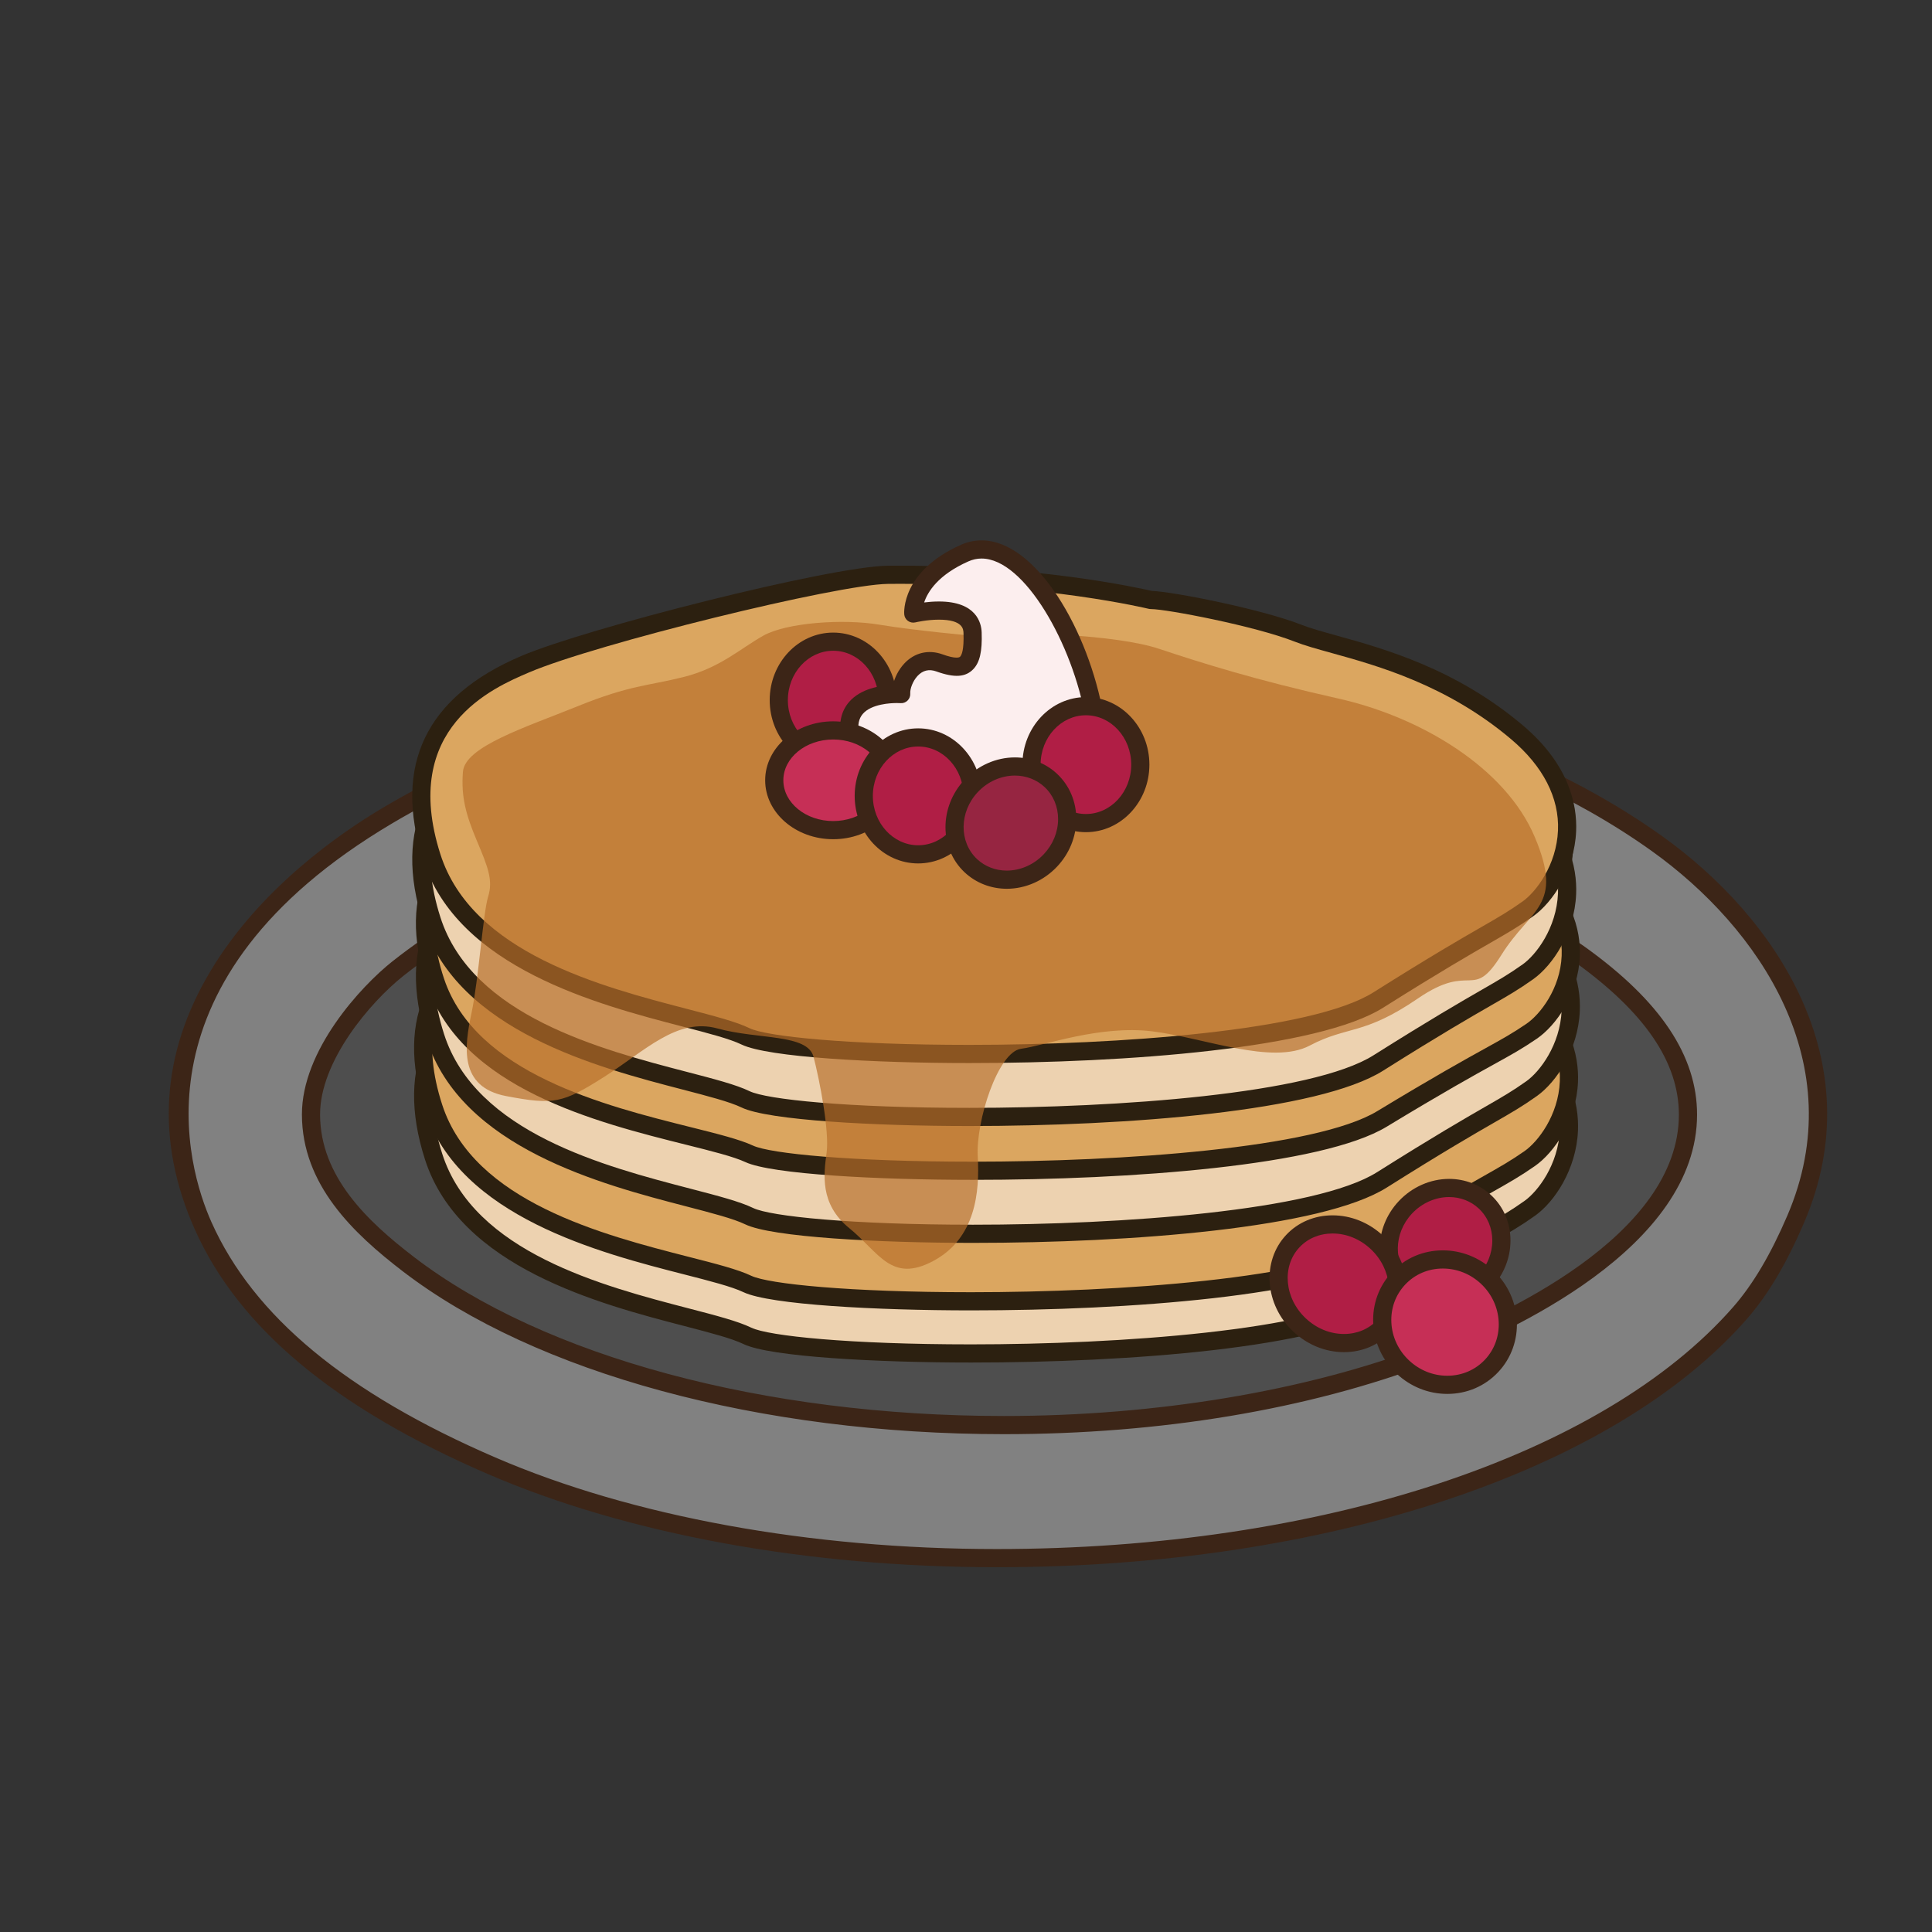 <?xml version="1.0" encoding="utf-8"?>
<!-- Generator: Adobe Illustrator 16.0.0, SVG Export Plug-In . SVG Version: 6.00 Build 0)  -->
<!DOCTYPE svg PUBLIC "-//W3C//DTD SVG 1.1//EN" "http://www.w3.org/Graphics/SVG/1.1/DTD/svg11.dtd">
<svg version="1.1" id="Layer_1" xmlns="http://www.w3.org/2000/svg" xmlns:xlink="http://www.w3.org/1999/xlink" x="0px" y="0px"
	 width="500px" height="500px" viewBox="0 0 500 500" enable-background="new 0 0 500 500" xml:space="preserve">
<rect x="0" y="0" width="500" height="500" fill="#333333" stroke="none"/>
<g id="Layer_1_copy_39">
	<g>
		<g>
			<path fill="#4E4E4E" d="M454.106,296.246c0,47.953-88.322,86.832-197.271,86.832c-108.943,0-197.266-38.879-197.266-86.832
				c0-47.962,88.322-86.84,197.266-86.84C365.784,209.405,454.106,248.284,454.106,296.246z"/>
			<path fill="#3C2517" d="M256.837,385.425c-53.007,0-102.885-9.1-140.432-25.631c-38.163-16.799-59.183-39.369-59.183-63.549
				c0-24.187,21.017-46.756,59.183-63.555c37.547-16.531,87.425-25.634,140.432-25.634c53.012,0,102.885,9.104,140.437,25.634
				c38.166,16.799,59.183,39.371,59.183,63.555c0,24.18-21.017,46.75-59.183,63.549
				C359.722,376.326,309.849,385.425,256.837,385.425z M256.837,211.757c-107.476,0-194.913,37.901-194.913,84.488
				c0,46.582,87.438,84.479,194.913,84.479c107.48,0,194.917-37.896,194.917-84.479
				C451.754,249.659,364.317,211.757,256.837,211.757z"/>
		</g>
		<g>
			<path fill="#818181" d="M240.668,174.18c75.968-3.619,143.579,12.335,188.086,44.093c25.107,17.922,54.458,54.064,35.993,97.193
				c-3.502,8.171-8.18,17.185-14.397,24.298c-58.895,67.321-224.655,82.062-323.067,39.594
				c-33.79-14.582-62.154-34.031-74.692-62.094c-22.226-49.746,17.037-88.029,47.697-106.188
				c23.381-13.847,52.361-25.137,85.489-31.495C202.462,176.37,221.536,175.088,240.668,174.18z M186.673,215.573
				c-33.078,6.623-60.938,17.067-83.688,35.099c-8.789,6.971-22.536,22.854-22.497,37.792c0.04,17.613,13.726,29.896,25.197,38.693
				c59.497,45.651,182.299,54.274,263.67,23.403c24.911-9.457,67.49-30.854,67.49-62.098c0-17.982-14.367-31.674-27.894-41.396
				c-41.297-29.666-102.166-40.901-167.381-37.792C221.51,210.23,203.813,212.142,186.673,215.573z"/>
			<path fill="#3C2517" d="M257.938,405.593c-48.874,0-95.605-8.549-131.586-24.075c-39.703-17.142-64.533-37.843-75.909-63.295
				c-10.246-22.935-8.852-45.515,4.151-67.109c12.777-21.235,33.363-35.466,44.494-42.062c24.889-14.74,54.713-25.729,86.244-31.778
				c17.098-3.292,36.646-4.56,55.228-5.441c7.065-0.336,14.175-0.507,21.136-0.507c67.911,0,127.727,15.994,168.424,45.034
				c29.478,21.043,54.628,58.372,36.789,100.032c-4.525,10.562-9.362,18.711-14.785,24.92
				C417.431,380.964,343.022,405.593,257.938,405.593z M261.693,176.025c-6.885,0-13.92,0.169-20.917,0.504
				c-18.403,0.873-37.749,2.126-54.559,5.36c-31.007,5.95-60.306,16.741-84.733,31.207c-68.135,40.363-53.008,89.203-46.75,103.208
				c10.872,24.325,34.906,44.245,73.477,60.896c35.407,15.276,81.479,23.692,129.726,23.692c83.771,0,156.823-24.018,190.645-62.682
				c5.095-5.83,9.676-13.572,14.006-23.674c16.736-39.094-7.209-74.371-35.201-94.354
				C387.477,191.708,328.635,176.025,261.693,176.025z M259.786,371.162c-0.004,0,0,0-0.007,0
				c-63.003-0.004-121.142-15.756-155.528-42.139c-12.887-9.89-26.071-22.438-26.114-40.554
				c-0.043-16.649,15.278-33.213,23.388-39.643c21.434-16.985,48.344-28.285,84.688-35.557c16.598-3.326,34.152-5.34,55.251-6.346
				c6.996-0.333,14-0.502,20.817-0.502c61.578,0,112.77,13.394,148.041,38.736c19.433,13.963,28.877,28.133,28.877,43.305
				c0,34.383-48.26,56.42-69.008,64.295C338.461,364.796,300.281,371.162,259.786,371.162z M262.279,211.125
				c-6.74,0-13.671,0.169-20.598,0.497c-20.854,0.994-38.187,2.982-54.548,6.258c-35.586,7.123-61.859,18.128-82.688,34.636
				c-8.706,6.899-21.643,22.168-21.609,35.943c0.04,16.076,12.297,27.645,24.276,36.834c33.595,25.777,90.667,41.164,152.669,41.168
				h0.004c39.362,0,77.976-6.428,108.733-18.094c19.838-7.533,65.976-28.447,65.976-59.902c0-13.549-8.803-26.469-26.917-39.488
				C373.112,224.213,322.867,211.125,262.279,211.125z"/>
		</g>
	</g>
	<g>
		<path fill="#2C2010" d="M258.729,342.939c-83.479,0-148.875-27.726-148.875-63.114c0-35.394,65.397-63.115,148.875-63.115
			c83.485,0,148.881,27.722,148.881,63.115C407.608,315.214,342.214,342.939,258.729,342.939z M258.729,221.411
			c-79.493,0-144.174,26.204-144.174,58.414s64.682,58.411,144.174,58.411c79.5,0,144.18-26.201,144.18-58.411
			S338.229,221.411,258.729,221.411z"/>
	</g>
	<g>
		<path fill="#EDD2B0" d="M298.31,232.787c0,0-28.104-6.9-67.994-6.523c-14.235,0.136-77.045,15.925-93.864,23.11
			c-8.593,3.671-35.456,14.835-24.246,49.923c11.21,35.09,67.521,39.777,81.213,46.42c13.691,6.645,136.264,7.93,163.753-9.402
			c27.49-17.332,30.653-17.869,38.72-23.59c8.063-5.725,19.41-26.916-2.821-45.703c-22.229-18.79-46.479-21.623-56.643-25.638
			C326.263,237.372,302.689,232.75,298.31,232.787z"/>
		<path fill="#2C2010" d="M251.328,352.623c-0.003,0-0.008,0-0.01,0c-24.416,0-52.106-1.48-58.925-4.793
			c-3.027-1.469-8.695-2.941-15.262-4.648c-21.771-5.664-58.209-15.139-67.166-43.168c-7.812-24.459,0.719-42.195,25.362-52.717
			c16.812-7.182,80.063-23.239,94.964-23.381c37.771-0.358,65.348,5.837,68.316,6.529c5.562,0.182,28.549,4.75,38.68,8.752
			c2.279,0.901,5.426,1.772,9.077,2.783c12.275,3.403,30.832,8.543,48.221,23.247c11.933,10.08,14.086,20.465,13.791,27.402
			c-0.421,9.998-6.065,18.42-11.128,22.01c-3.783,2.688-6.493,4.244-10.985,6.828c-5.164,2.971-12.973,7.461-27.837,16.836
			C341.681,348.859,292.125,352.623,251.328,352.623z M233.473,228.599c-1.037,0-2.081,0.007-3.138,0.017
			c-13.151,0.126-75.707,15.544-92.959,22.918c-9.279,3.962-33.403,14.265-22.932,47.048c8.17,25.561,41.691,34.281,63.87,40.051
			c7.086,1.84,12.682,3.297,16.13,4.971c4.423,2.146,25.379,4.318,56.875,4.318h0.01c38.306,0,88.673-3.561,104.591-13.598
			c14.944-9.422,22.802-13.943,28-16.932c4.372-2.517,7.01-4.033,10.607-6.586c3.472-2.466,8.774-9.39,9.155-18.377
			c0.357-8.439-3.836-16.606-12.132-23.617c-16.6-14.031-34.559-19.008-46.44-22.302c-3.776-1.047-7.036-1.951-9.549-2.941
			c-10.248-4.045-33.229-8.431-37.194-8.431c-0.188,0-0.435-0.023-0.616-0.066C297.484,235.009,270.917,228.599,233.473,228.599z"/>
	</g>
	<g>
		<path fill="#DBA660" d="M298.31,221.199c0,0-28.104-6.792-67.994-6.417c-14.235,0.129-77.045,15.659-93.864,22.732
			c-8.593,3.611-35.456,14.595-24.246,49.113s67.521,39.129,81.213,45.666c13.691,6.535,136.264,7.805,163.753-9.25
			c27.49-17.051,30.653-17.576,38.72-23.205c8.063-5.633,19.41-26.479-2.821-44.965c-22.229-18.481-46.479-21.271-56.643-25.216
			C326.263,225.707,302.689,221.162,298.31,221.199z"/>
		<path fill="#2C2010" d="M251.338,339.126c-0.007,0-0.003,0-0.01,0c-24.415,0-52.106-1.457-58.921-4.711
			c-3.031-1.447-8.699-2.897-15.266-4.578c-21.771-5.567-58.212-14.896-67.173-42.485c-7.824-24.095,0.712-41.564,25.376-51.925
			c16.803-7.062,80.047-22.858,94.947-22.997c37.716-0.388,65.361,5.744,68.312,6.423c5.547,0.176,28.54,4.674,38.675,8.61
			c2.274,0.885,5.426,1.743,9.072,2.736c12.277,3.349,30.829,8.405,48.222,22.869c11.933,9.918,14.096,20.147,13.808,26.979
			c-0.414,9.863-6.068,18.17-11.144,21.719c-3.783,2.637-6.493,4.17-10.979,6.709c-5.167,2.924-12.973,7.34-27.847,16.566
			C341.674,335.425,292.125,339.126,251.338,339.126z M233.479,217.117c-1.041,0-2.088,0.003-3.145,0.013
			c-13.161,0.123-75.72,15.295-92.97,22.55c-9.275,3.895-33.383,14.015-22.924,46.218c8.162,25.132,41.685,33.707,63.866,39.388
			c7.083,1.81,12.682,3.241,16.124,4.885c4.426,2.115,25.392,4.254,56.896,4.254h0.007c38.306,0,88.68-3.502,104.598-13.379
			c14.953-9.276,22.812-13.723,28.01-16.664c4.365-2.471,7.007-3.963,10.602-6.473c3.468-2.423,8.769-9.231,9.14-18.06
			c0.349-8.277-3.843-16.291-12.114-23.17c-16.606-13.807-34.568-18.704-46.455-21.943c-3.772-1.03-7.032-1.918-9.537-2.892
			c-10.253-3.985-33.24-8.295-37.212-8.295c-0.184,0-0.425-0.023-0.604-0.066C297.495,223.418,270.927,217.117,233.479,217.117z"/>
	</g>
	<g>
		<path fill="#EDD2B0" d="M298.784,201.82c0,0-28.106-6.9-67.998-6.522c-14.229,0.134-77.042,15.919-93.857,23.108
			c-8.594,3.67-35.46,14.832-24.25,49.924c11.211,35.088,67.521,39.773,81.213,46.418c13.691,6.643,136.268,7.932,163.757-9.404
			c27.485-17.332,30.648-17.865,38.713-23.59c8.065-5.722,19.413-26.914-2.815-45.7c-22.229-18.79-46.481-21.623-56.646-25.638
			C326.737,206.402,303.163,201.782,298.784,201.82z"/>
		<path fill="#2C2010" d="M251.807,321.656c-0.008,0-0.008,0-0.015,0c-24.415,0-52.106-1.484-58.924-4.795
			c-3.031-1.471-8.696-2.941-15.263-4.646c-21.771-5.666-58.212-15.143-67.163-43.173c-7.814-24.454,0.716-42.191,25.363-52.713
			c16.809-7.185,80.06-23.241,94.957-23.383c37.695-0.359,65.351,5.835,68.319,6.53c5.559,0.182,28.549,4.752,38.683,8.754
			c2.276,0.901,5.428,1.772,9.074,2.783c12.28,3.402,30.835,8.547,48.224,23.246c11.931,10.084,14.087,20.47,13.791,27.406
			c-0.424,9.995-6.067,18.416-11.134,22.008c-3.779,2.687-6.49,4.24-10.981,6.826c-5.164,2.969-12.97,7.461-27.837,16.834
			C342.154,317.893,292.604,321.656,251.807,321.656z M233.949,197.633c-1.04,0-2.084,0.005-3.141,0.015
			c-13.155,0.125-75.703,15.543-92.956,22.918c-9.286,3.962-33.406,14.265-22.935,47.047c8.17,25.562,41.691,34.277,63.87,40.045
			c7.086,1.846,12.682,3.301,16.13,4.973c4.423,2.146,25.38,4.324,56.874,4.324c0.003,0,0.01,0,0.01,0
			c38.307,0,88.677-3.562,104.591-13.6c14.947-9.424,22.807-13.943,28.003-16.937c4.366-2.51,7.008-4.03,10.604-6.585
			c3.475-2.458,8.775-9.382,9.156-18.369c0.356-8.443-3.836-16.61-12.128-23.617c-16.604-14.033-34.56-19.012-46.445-22.305
			c-3.776-1.047-7.036-1.951-9.544-2.941c-10.253-4.048-33.233-8.431-37.199-8.431c-0.188,0-0.434-0.023-0.616-0.068
			C297.959,204.039,271.391,197.633,233.949,197.633z"/>
	</g>
	<g>
		<path fill="#DBA660" d="M298.784,190.08c0,0-28.106-6.632-67.998-6.27c-14.229,0.131-77.042,15.302-93.857,22.209
			c-8.594,3.528-35.46,14.258-24.25,47.982c11.211,33.726,67.521,38.229,81.213,44.612c13.692,6.384,136.268,7.623,163.757-9.032
			c27.485-16.66,30.648-17.179,38.713-22.681c8.065-5.5,19.413-25.862-2.815-43.92s-46.481-20.781-56.646-24.637
			C326.737,194.486,303.163,190.043,298.784,190.08z"/>
		<path fill="#2C2010" d="M251.799,305.343h-0.004c-24.405,0-52.083-1.422-58.897-4.598c-3.027-1.416-8.703-2.83-15.271-4.474
			c-23.177-5.795-58.209-14.553-67.177-41.528c-7.841-23.59,0.699-40.688,25.386-50.816c16.803-6.9,80.033-22.331,94.928-22.467
			c37.772-0.316,65.388,5.617,68.31,6.273c5.524,0.169,28.521,4.565,38.663,8.413c2.278,0.865,5.43,1.705,9.08,2.677
			c12.272,3.268,30.824,8.209,48.214,22.333c11.937,9.7,14.108,19.705,13.828,26.393c-0.408,9.678-6.076,17.826-11.172,21.295
			c-3.782,2.584-6.495,4.084-10.987,6.565c-5.165,2.854-12.974,7.173-27.831,16.183
			C342.131,301.732,292.585,305.343,251.799,305.343z M233.946,186.148c-1.037,0-2.081,0.005-3.138,0.013
			c-13.165,0.121-75.733,14.947-92.989,22.031c-9.266,3.803-33.343,13.682-22.911,45.067c8.156,24.527,41.678,32.91,63.863,38.451
			c7.08,1.772,12.672,3.17,16.113,4.772c4.433,2.068,25.402,4.158,56.91,4.158c38.315,0,88.71-3.422,104.634-13.076
			c14.941-9.053,22.796-13.396,27.993-16.269c4.373-2.421,7.014-3.879,10.614-6.337c3.472-2.365,8.763-9.004,9.123-17.607
			c0.338-8.05-3.846-15.845-12.099-22.547c-16.604-13.49-34.568-18.275-46.459-21.44c-3.771-1.007-7.028-1.873-9.532-2.824
			c-10.261-3.894-33.262-8.111-37.232-8.111c-0.183,0-0.418-0.02-0.594-0.062C297.979,192.306,271.4,186.148,233.946,186.148z"/>
	</g>
	<g>
		<path fill="#2C2010" d="M258.259,281.732c-83.485,0-148.88-27.725-148.88-63.114c0-35.394,65.395-63.116,148.88-63.116
			c83.479,0,148.876,27.723,148.876,63.116C407.135,254.008,341.737,281.732,258.259,281.732z M258.259,160.202
			c-79.5,0-144.176,26.204-144.176,58.416c0,32.21,64.676,58.414,144.176,58.414c79.496,0,144.172-26.204,144.172-58.414
			C402.431,186.406,337.755,160.202,258.259,160.202z"/>
	</g>
	<g>
		<path fill="#EDD2B0" d="M297.833,171.58c0,0-28.104-6.9-67.998-6.522c-14.229,0.134-77.039,15.921-93.857,23.106
			c-8.594,3.672-35.457,14.834-24.246,49.927c11.21,35.089,67.521,39.776,81.209,46.415c13.691,6.646,136.271,7.932,163.757-9.4
			c27.489-17.334,30.652-17.866,38.713-23.594c8.066-5.719,19.413-26.911-2.815-45.699c-22.226-18.789-46.479-21.623-56.642-25.634
			C325.786,176.163,302.216,171.542,297.833,171.58z"/>
		<path fill="#2C2010" d="M250.846,291.414c-24.42,0-52.107-1.482-58.929-4.795c-3.028-1.467-8.692-2.938-15.252-4.645
			c-21.775-5.662-58.216-15.137-67.173-43.172c-7.815-24.455,0.719-42.193,25.362-52.715c16.812-7.184,80.062-23.241,94.961-23.381
			c37.679-0.364,65.348,5.835,68.315,6.528c5.56,0.182,28.546,4.754,38.688,8.756c2.275,0.899,5.423,1.772,9.069,2.783
			c12.277,3.402,30.836,8.545,48.226,23.244c11.929,10.086,14.086,20.472,13.791,27.408c-0.425,9.995-6.069,18.413-11.131,22.006
			c-3.783,2.688-6.5,4.248-10.992,6.832c-5.168,2.971-12.974,7.461-27.83,16.828C341.204,287.65,291.645,291.414,250.846,291.414z
			 M232.999,167.393c-1.041,0-2.084,0.005-3.141,0.015c-13.148,0.125-75.704,15.545-92.957,22.918
			c-9.282,3.964-33.405,14.265-22.931,47.05c8.166,25.562,41.694,34.281,63.877,40.051c7.083,1.843,12.678,3.294,16.12,4.962
			c4.426,2.15,25.382,4.326,56.877,4.326c38.307,0,88.684-3.564,104.599-13.598c14.939-9.418,22.795-13.938,27.991-16.932
			c4.373-2.516,7.015-4.033,10.614-6.59c3.477-2.461,8.775-9.385,9.157-18.369c0.357-8.444-3.837-16.61-12.129-23.62
			c-16.604-14.033-34.562-19.009-46.444-22.304c-3.776-1.045-7.037-1.949-9.545-2.938c-10.253-4.05-33.236-8.435-37.198-8.435
			c-0.188,0-0.435-0.023-0.615-0.068C297.008,173.799,270.439,167.393,232.999,167.393z"/>
	</g>
	<g>
		<path fill="#DBA660" d="M297.833,155.281c0,0-28.104-6.902-67.998-6.524c-14.229,0.136-77.039,15.921-93.857,23.108
			c-8.594,3.672-35.457,14.834-24.246,49.923c11.21,35.092,67.521,39.776,81.209,46.418c13.691,6.646,136.271,7.935,163.757-9.401
			c27.489-17.333,30.652-17.866,38.713-23.59c8.066-5.725,19.413-26.917-2.815-45.703c-22.226-18.788-46.479-21.621-56.642-25.636
			C325.786,159.862,302.216,155.243,297.833,155.281z"/>
		<path fill="#2C2010" d="M250.854,275.117c0,0-0.006,0-0.014,0c-24.415,0-52.106-1.483-58.924-4.793
			c-3.028-1.471-8.696-2.945-15.259-4.651c-21.771-5.661-58.212-15.14-67.166-43.168c-7.815-24.457,0.719-42.193,25.362-52.716
			c16.809-7.182,80.06-23.239,94.961-23.381c37.752-0.343,65.348,5.835,68.315,6.529c5.559,0.181,28.55,4.752,38.688,8.754
			c2.275,0.901,5.427,1.772,9.073,2.785c12.28,3.404,30.832,8.545,48.222,23.242c11.929,10.084,14.086,20.47,13.791,27.407
			c-0.424,9.998-6.066,18.416-11.131,22.01c-3.783,2.684-6.497,4.247-10.988,6.832c-5.168,2.971-12.975,7.46-27.834,16.828
			C341.207,271.352,291.65,275.117,250.854,275.117z M233.009,151.094c-1.04,0-2.087,0.003-3.15,0.015
			c-13.155,0.125-75.707,15.545-92.957,22.918c-9.282,3.964-33.405,14.265-22.931,47.046c8.166,25.564,41.688,34.28,63.874,40.048
			c7.082,1.846,12.681,3.3,16.123,4.973c4.426,2.146,25.382,4.32,56.873,4.32c0.007,0,0.011,0,0.011,0
			c38.31,0,88.677-3.562,104.592-13.596c14.939-9.418,22.798-13.94,27.996-16.933c4.372-2.514,7.013-4.032,10.609-6.589
			c3.477-2.461,8.775-9.389,9.157-18.373c0.356-8.441-3.837-16.609-12.129-23.617c-16.601-14.033-34.56-19.011-46.441-22.304
			c-3.775-1.046-7.036-1.949-9.548-2.94c-10.249-4.05-33.232-8.433-37.198-8.433c-0.188,0-0.435-0.023-0.616-0.068
			C297.008,157.499,270.445,151.094,233.009,151.094z"/>
	</g>
	<g opacity="0.68">
		<path fill="#B76E29" d="M251.699,164.529c0,0-14.821-1.311-24.21-2.875c-9.385-1.564-23.984-0.507-29.98,2.875
			c-5.996,3.382-11.214,8.336-20.599,10.682c-9.385,2.347-13.817,2.059-27.377,7.548c-13.556,5.488-29.198,10.442-29.722,16.959
			c-0.521,6.518,0.785,11.21,3.65,17.992c2.869,6.778,4.174,10.164,2.869,14.338c-1.303,4.171-2.469,21.503-4.301,30.12
			c-1.832,8.613-3.389,19.154,8.994,21.504c12.38,2.352,14.6,1.824,25.29-4.953c10.688-6.777,18.883-15.451,29.385-12.549
			c10.505,2.898,23.282,1.338,24.846,7.334s4.134,19.238,3.389,24.77c-0.745,5.529-1.872,13.3,5.844,19.554
			c7.712,6.258,10.843,14.366,21.795,8.485c10.948-5.879,11.993-17.871,11.469-26.998c-0.521-9.123,5.218-27.11,11.214-27.896
			c5.996-0.782,20.334-6.162,33.894-4.517c13.56,1.65,31.076,8.836,40.83,3.678c9.75-5.157,13.924-2.551,28-12.198
			c14.078-9.646,13.963,0.945,21.586-11.26c7.614-12.204,16.219-12.462,8.655-30.454c-7.561-17.99-29.537-31.11-50.878-35.892
			c-21.341-4.78-35.42-9.214-46.369-12.863C289.021,164.26,263.395,163.231,251.699,164.529z"/>
	</g>
	<g>
		<ellipse fill="#B01E45" cx="215.628" cy="181.193" rx="14.081" ry="15.128"/>
		<path fill="#3C2517" d="M215.63,198.673c-9.061,0-16.432-7.841-16.432-17.48c0-9.637,7.371-17.478,16.432-17.478
			s16.428,7.841,16.428,17.478C232.058,190.832,224.69,198.673,215.63,198.673z M215.63,168.416c-6.47,0-11.73,5.731-11.73,12.777
			c0,7.045,5.261,12.777,11.73,12.777c6.467,0,11.727-5.732,11.727-12.777C227.356,174.147,222.097,168.416,215.63,168.416z"/>
	</g>
	<g>
		<path fill="#FCEEEE" d="M233.228,179.63c0,0-15.123-1.183-13.298,10.497c1.825,11.68,19.556,18.195,27.896,15.066
			c8.346-3.127,39.369,3.129,35.457-19.554c-3.909-22.683-19.553-48.754-33.631-42.498c-14.08,6.26-13.298,15.645-13.298,15.645
			s15.046-3.651,15.345,4.952c0.298,8.605-2.047,10.169-8.566,7.822C236.619,169.214,232.969,176.228,233.228,179.63z"/>
		<path fill="#3C2517" d="M242.921,208.325c-9.203,0-23.518-6.351-25.311-17.836c-0.557-3.548,0.149-6.501,2.101-8.782
			c3.005-3.507,8.077-4.318,11.386-4.442c0.441-1.958,1.481-3.98,2.906-5.518c2.62-2.831,6.24-3.72,9.928-2.398
			c1.557,0.562,2.773,0.845,3.611,0.845c0.692,0,0.874-0.187,0.95-0.268c0.388-0.399,1.011-1.725,0.861-6.104
			c-0.033-0.946-0.122-3.454-6.367-3.454c-3.141,0-6.049,0.696-6.075,0.702c-0.673,0.161-1.375,0.025-1.932-0.377
			c-0.557-0.401-0.911-1.027-0.964-1.711c-0.04-0.451-0.745-11.129,14.683-17.987c1.712-0.762,3.505-1.148,5.32-1.148
			c14.215,0,27.805,23.473,31.584,45.394c0.95,5.517,0.065,10.022-2.623,13.392c-5.348,6.688-16.326,7.255-25.147,7.71
			c-3.8,0.196-7.388,0.381-9.18,1.052C247.005,208.014,245.077,208.325,242.921,208.325z M232.095,181.947
			c-1.501,0-6.573,0.204-8.81,2.817c-1.03,1.204-1.368,2.839-1.033,4.999c1.345,8.588,12.943,13.86,20.669,13.86
			c1.569,0,2.98-0.218,4.084-0.632c2.468-0.926,6.229-1.12,10.581-1.345c7.881-0.406,17.689-0.913,21.719-5.95
			c1.842-2.306,2.389-5.464,1.663-9.657c-3.307-19.188-15.799-41.491-26.948-41.491c-1.156,0-2.304,0.249-3.41,0.742
			c-7.837,3.48-10.523,7.854-11.441,10.625c1.13-0.141,2.448-0.25,3.819-0.25c9.736,0,10.982,5.588,11.065,7.99
			c0.169,4.928-0.483,7.778-2.177,9.534c-1.965,2.032-4.744,2.308-9.538,0.582c-1.904-0.689-3.527-0.295-4.89,1.169
			c-1.265,1.37-1.957,3.407-1.875,4.509c0.05,0.682-0.198,1.354-0.682,1.838c-0.484,0.485-1.144,0.744-1.843,0.684
			C233.009,181.97,232.654,181.947,232.095,181.947z"/>
	</g>
	<g>
		<ellipse fill="#C62F56" cx="215.63" cy="201.935" rx="15.252" ry="12.907"/>
		<path fill="#3C2517" d="M215.63,217.19c-9.707,0-17.604-6.844-17.604-15.255c0-8.413,7.897-15.255,17.604-15.255
			c9.706,0,17.601,6.843,17.601,15.255C233.23,210.346,225.336,217.19,215.63,217.19z M215.63,191.38
			c-7.116,0-12.9,4.735-12.9,10.554c0,5.821,5.784,10.555,12.9,10.555c7.112,0,12.899-4.734,12.899-10.555
			C228.529,196.116,222.742,191.38,215.63,191.38z"/>
	</g>
	<g>
		<ellipse fill="#B01E45" cx="281.034" cy="197.887" rx="14.079" ry="15.129"/>
		<path fill="#3C2517" d="M281.034,215.365c-9.062,0-16.433-7.841-16.433-17.478c0-9.637,7.371-17.479,16.433-17.479
			c9.057,0,16.428,7.841,16.428,17.479C297.462,207.523,290.091,215.365,281.034,215.365z M281.034,185.109
			c-6.468,0-11.729,5.731-11.729,12.777c0,7.044,5.264,12.777,11.729,12.777s11.727-5.733,11.727-12.777
			C292.761,190.84,287.5,185.109,281.034,185.109z"/>
	</g>
	<g>
		<path fill="#B01E45" d="M251.699,205.975c0,8.356-6.301,15.128-14.076,15.128c-7.778,0-14.079-6.771-14.079-15.128
			c0-8.355,6.301-15.128,14.079-15.128C245.398,190.847,251.699,197.62,251.699,205.975z"/>
		<path fill="#3C2517" d="M237.623,223.455c-9.061,0-16.431-7.841-16.431-17.48s7.37-17.478,16.431-17.478
			s16.429,7.839,16.429,17.478S246.684,223.455,237.623,223.455z M237.623,193.197c-6.466,0-11.728,5.733-11.728,12.777
			s5.262,12.779,11.728,12.779c6.467,0,11.728-5.735,11.728-12.779S244.09,193.197,237.623,193.197z"/>
	</g>
	<g>
		
			<ellipse transform="matrix(0.684 -0.73 0.73 0.684 -72.724 258.163)" fill="#962541" cx="261.61" cy="213.019" rx="15.13" ry="14.079"/>
		<path fill="#3C2517" d="M260.559,230.014c-4.111,0-7.983-1.51-10.91-4.25c-6.605-6.195-6.615-16.958-0.022-23.988
			c3.428-3.659,8.182-5.758,13.028-5.758c4.114,0,7.987,1.507,10.909,4.247c3.227,3.024,4.992,7.202,4.976,11.767
			c-0.017,4.499-1.772,8.838-4.944,12.221C270.161,227.914,265.411,230.014,260.559,230.014z M262.654,200.719
			c-3.551,0-7.057,1.557-9.602,4.274c-4.819,5.138-4.902,12.919-0.188,17.342c2.048,1.918,4.779,2.975,7.691,2.975
			c3.559,0,7.061-1.557,9.607-4.273c2.355-2.511,3.66-5.714,3.674-9.021c0.01-3.247-1.229-6.198-3.488-8.32
			C268.3,201.776,265.568,200.719,262.654,200.719z"/>
	</g>
	<g>
		
			<ellipse transform="matrix(0.684 -0.73 0.73 0.684 -116.781 374.611)" fill="#B01E45" cx="374.003" cy="322.1" rx="15.128" ry="14.078"/>
		<path fill="#3C2517" d="M372.93,339.093c-4.113,0-7.985-1.508-10.907-4.245c-6.609-6.199-6.619-16.959-0.026-23.988
			c3.432-3.66,8.182-5.762,13.032-5.762c4.113,0,7.986,1.512,10.909,4.25c3.223,3.021,4.991,7.202,4.972,11.764
			c-0.013,4.5-1.772,8.84-4.942,12.223C382.534,336.994,377.78,339.093,372.93,339.093z M375.027,309.798
			c-3.556,0-7.058,1.562-9.602,4.272c-4.819,5.144-4.906,12.921-0.188,17.343c2.048,1.922,4.78,2.979,7.691,2.979
			c3.556,0,7.058-1.558,9.604-4.273c2.357-2.514,3.664-5.717,3.674-9.023c0.013-3.244-1.227-6.199-3.488-8.318
			C380.672,310.859,377.942,309.798,375.027,309.798z"/>
	</g>
	<g>
		<path fill="#B01E45" d="M358.105,343.261c-5.532,5.896-15.285,5.738-21.778-0.354c-6.493-6.092-7.278-15.809-1.746-21.705
			c5.533-5.9,15.282-5.74,21.775,0.348C362.853,327.643,363.635,337.361,358.105,343.261z"/>
		<path fill="#3C2517" d="M347.829,349.934c-4.804,0-9.458-1.89-13.111-5.312c-7.428-6.972-8.256-18.201-1.849-25.031
			c3.062-3.266,7.321-5.063,11.992-5.063c4.8,0,9.454,1.885,13.104,5.307c7.428,6.969,8.26,18.199,1.854,25.033
			C356.757,348.134,352.497,349.934,347.829,349.934z M344.861,319.227c-3.356,0-6.4,1.272-8.563,3.582
			c-4.635,4.942-3.898,13.188,1.641,18.383c2.775,2.606,6.286,4.041,9.892,4.041c3.354,0,6.394-1.271,8.561-3.578
			c4.636-4.945,3.898-13.195-1.64-18.389C351.974,320.662,348.462,319.227,344.861,319.227z"/>
	</g>
	<g>
		<path fill="#C62F56" d="M386.035,353.471c-6.029,6.428-16.312,6.575-22.967,0.331c-6.659-6.243-7.169-16.514-1.145-22.94
			c6.026-6.426,16.31-6.572,22.965-0.328C391.548,336.777,392.062,347.048,386.035,353.471z"/>
		<path fill="#3C2517" d="M374.55,360.742c-4.85,0-9.497-1.857-13.092-5.227c-3.667-3.439-5.82-8.054-6.065-12.996
			c-0.249-4.979,1.465-9.688,4.819-13.265c3.419-3.651,8.106-5.662,13.191-5.662c4.854,0,9.502,1.855,13.093,5.226
			c7.596,7.121,8.156,18.902,1.255,26.26C384.326,358.732,379.639,360.742,374.55,360.742z M373.403,328.296
			c-3.772,0-7.238,1.481-9.763,4.177c-2.475,2.639-3.736,6.12-3.555,9.811c0.187,3.721,1.814,7.203,4.591,9.803
			c2.714,2.549,6.223,3.953,9.872,3.953c3.773,0,7.242-1.48,9.773-4.178c5.128-5.467,4.66-14.269-1.041-19.615
			C380.566,329.699,377.058,328.296,373.403,328.296z"/>
	</g>
</g>
</svg>

